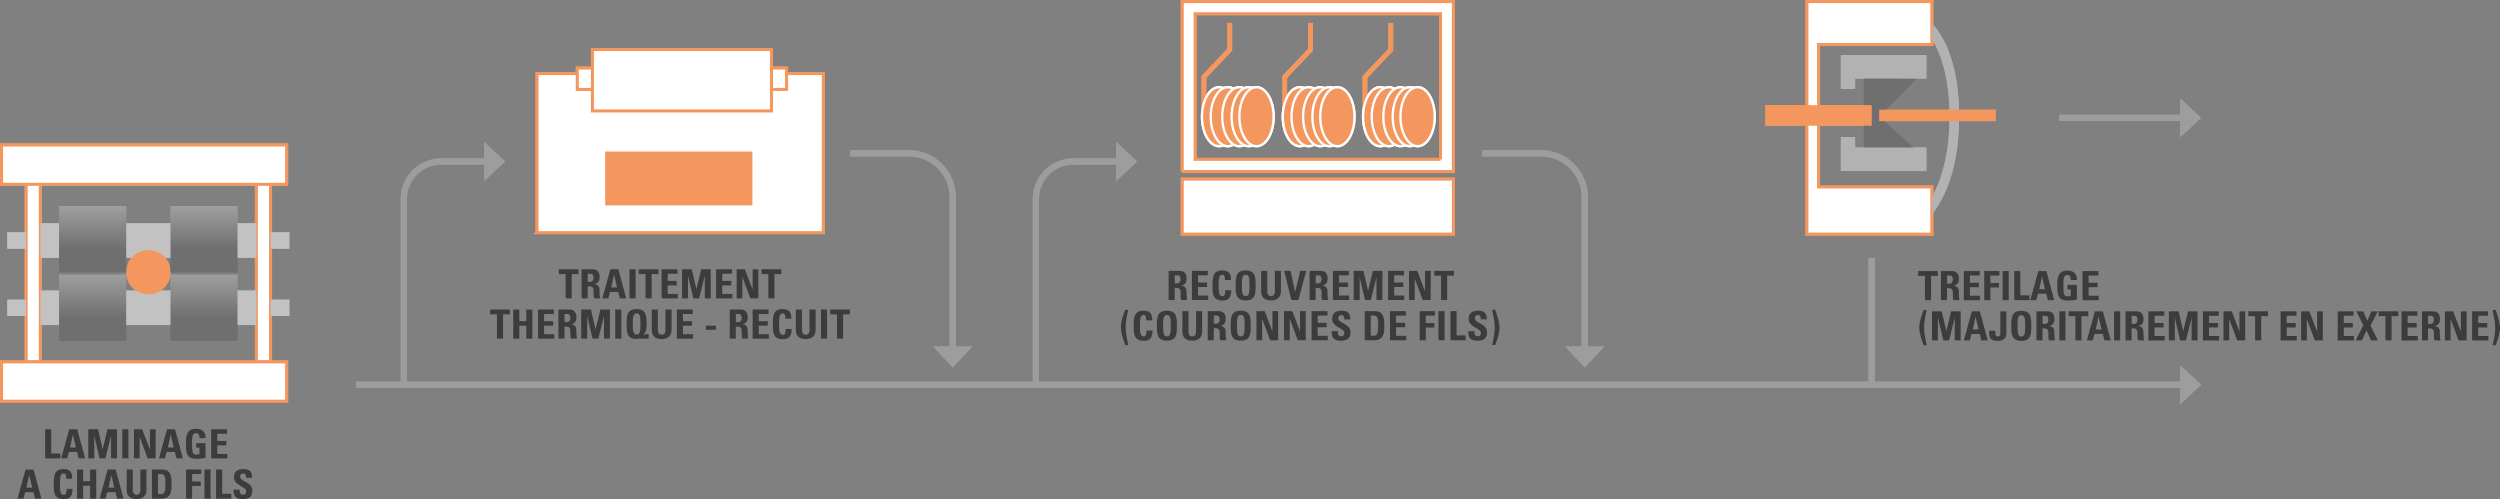 <?xml version="1.0" encoding="UTF-8"?><svg id="Livello_2" xmlns="http://www.w3.org/2000/svg" xmlns:xlink="http://www.w3.org/1999/xlink" viewBox="0 0 434.7 86.78"><rect x="0" y="0" width="434.7" height="86.78" fill="#808080" stroke="none"/><defs><style>.cls-1,.cls-2,.cls-3,.cls-4,.cls-5{fill:none;}.cls-6{fill:#3c3c3b;}.cls-7{fill:#f3975f;}.cls-8{clip-path:url(#clippath-1);}.cls-9{clip-path:url(#clippath-3);}.cls-10{clip-path:url(#clippath-4);}.cls-11{clip-path:url(#clippath-2);}.cls-12{clip-path:url(#clippath-7);}.cls-13{clip-path:url(#clippath-6);}.cls-14{clip-path:url(#clippath-5);}.cls-15{fill:#fff;}.cls-2{stroke:#fff;stroke-width:.41px;}.cls-2,.cls-3,.cls-4{stroke-miterlimit:10;}.cls-16{fill:#706f6f;}.cls-3{stroke-width:.83px;}.cls-3,.cls-4{stroke:#f3975f;}.cls-4{stroke-width:.53px;}.cls-17{fill:#9d9d9c;}.cls-18{fill:#c2c2c2;}.cls-19{fill:url(#Sfumatura_senza_nome_4);}.cls-20{clip-path:url(#clippath);}.cls-21{fill:#b2b2b2;}.cls-22{fill:url(#Sfumatura_senza_nome_4-3);}.cls-23{fill:url(#Sfumatura_senza_nome_4-6);}.cls-24{fill:url(#Sfumatura_senza_nome_4-2);}.cls-25{fill:url(#Sfumatura_senza_nome_4-4);}.cls-26{fill:url(#Sfumatura_senza_nome_4-7);}.cls-27{fill:url(#Sfumatura_senza_nome_4-5);}.cls-5{stroke:#9d9d9c;stroke-width:1.08px;}</style><clipPath id="clippath"><rect class="cls-1" x="10.29" y="35.84" width="11.65" height="11.49"/></clipPath><linearGradient id="Sfumatura_senza_nome_4" x1="-875.14" y1="-74.21" x2="-874.14" y2="-74.21" gradientTransform="translate(-836.93 -10012.04) rotate(-90) scale(11.49 -11.49)" gradientUnits="userSpaceOnUse"><stop offset="0" stop-color="#706f6f"/><stop offset="1" stop-color="#b9b8b8"/></linearGradient><clipPath id="clippath-1"><rect class="cls-1" x="29.65" y="35.84" width="11.65" height="11.49"/></clipPath><linearGradient id="Sfumatura_senza_nome_4-2" y1="-74.21" y2="-74.21" gradientTransform="translate(-817.57 -10012.04) rotate(-90) scale(11.49 -11.49)" xlink:href="#Sfumatura_senza_nome_4"/><clipPath id="clippath-2"><rect class="cls-1" x="10.29" y="47.77" width="11.65" height="11.49"/></clipPath><linearGradient id="Sfumatura_senza_nome_4-3" x1="-875.14" x2="-874.14" gradientTransform="translate(-836.93 -10000.11) rotate(-90) scale(11.49 -11.49)" xlink:href="#Sfumatura_senza_nome_4"/><clipPath id="clippath-3"><rect class="cls-1" x="29.65" y="47.77" width="11.65" height="11.49"/></clipPath><linearGradient id="Sfumatura_senza_nome_4-4" x1="-875.14" y1="-74.21" x2="-874.14" y2="-74.21" gradientTransform="translate(-817.57 -10000.11) rotate(-90) scale(11.49 -11.49)" xlink:href="#Sfumatura_senza_nome_4"/><clipPath id="clippath-4"><rect class="cls-1" x="10.29" y="35.84" width="11.65" height="11.49"/></clipPath><clipPath id="clippath-5"><rect class="cls-1" x="29.65" y="35.84" width="11.65" height="11.49"/></clipPath><linearGradient id="Sfumatura_senza_nome_4-5" y1="-74.21" y2="-74.21" gradientTransform="translate(-817.57 -10012.04) rotate(-90) scale(11.49 -11.49)" xlink:href="#Sfumatura_senza_nome_4"/><clipPath id="clippath-6"><rect class="cls-1" x="10.29" y="47.77" width="11.65" height="11.49"/></clipPath><linearGradient id="Sfumatura_senza_nome_4-6" x1="-875.14" x2="-874.14" gradientTransform="translate(-836.93 -10000.11) rotate(-90) scale(11.49 -11.49)" xlink:href="#Sfumatura_senza_nome_4"/><clipPath id="clippath-7"><rect class="cls-1" x="29.65" y="47.77" width="11.65" height="11.49"/></clipPath><linearGradient id="Sfumatura_senza_nome_4-7" x1="-875.14" y1="-74.21" x2="-874.14" y2="-74.21" gradientTransform="translate(-817.57 -10000.11) rotate(-90) scale(11.49 -11.49)" xlink:href="#Sfumatura_senza_nome_4"/></defs><g id="Livello_1-2"><line class="cls-5" x1="358.06" y1="20.49" x2="379.99" y2="20.49"/><polygon class="cls-17" points="382.73 20.49 379.08 17.1 379.08 23.88 382.73 20.49"/><line class="cls-5" x1="325.44" y1="66.9" x2="325.44" y2="44.84"/><line class="cls-5" x1="61.95" y1="66.9" x2="379.99" y2="66.9"/><polygon class="cls-17" points="382.73 66.9 379.08 63.51 379.08 70.29 382.73 66.9"/><path class="cls-5" d="M70.22,66.9v-32.32c0-3.59,2.91-6.5,6.5-6.5h8.37"/><polygon class="cls-17" points="87.83 28.07 84.19 31.46 84.19 24.69 87.83 28.07"/><path class="cls-5" d="M180.12,66.9v-32.32c0-3.59,2.91-6.5,6.5-6.5h8.37"/><polygon class="cls-17" points="197.73 28.07 194.09 31.46 194.09 24.69 197.73 28.07"/><path class="cls-5" d="M147.82,26.66h10.21c4.22,0,7.64,3.42,7.64,7.64v26.87"/><polygon class="cls-17" points="165.67 63.9 162.28 60.26 169.05 60.26 165.67 63.9"/><path class="cls-5" d="M257.72,26.66h10.21c4.22,0,7.64,3.42,7.64,7.64v26.87"/><polygon class="cls-17" points="275.57 63.9 272.18 60.26 278.95 60.26 275.57 63.9"/><rect class="cls-15" x="4.55" y="31.74" width="2.46" height="31.18"/><rect class="cls-4" x="4.55" y="31.74" width="2.46" height="31.18"/><rect class="cls-15" x="44.58" y="31.74" width="2.46" height="31.18"/><rect class="cls-4" x="44.58" y="31.74" width="2.46" height="31.18"/><rect class="cls-18" x="7.02" y="38.83" width="3.27" height="5.99"/><rect class="cls-18" x="7.02" y="50.53" width="3.27" height="5.99"/><rect class="cls-18" x="20.01" y="38.83" width="24.57" height="5.99"/><rect class="cls-18" x="47.04" y="40.41" width="3.27" height="2.83"/><rect class="cls-18" x="47.04" y="52.11" width="3.27" height="2.83"/><rect class="cls-18" x="1.28" y="40.41" width="3.27" height="2.83"/><rect class="cls-18" x="1.28" y="52.11" width="3.27" height="2.83"/><rect class="cls-18" x="20.01" y="50.53" width="24.57" height="5.99"/><rect class="cls-15" x=".27" y="25.21" width="49.57" height="6.84"/><rect class="cls-4" x=".27" y="25.21" width="49.57" height="6.84"/><rect class="cls-15" x=".27" y="62.92" width="49.57" height="6.84"/><rect class="cls-4" x=".27" y="62.92" width="49.57" height="6.84"/><path class="cls-7" d="M29.65,47.33c0,2.13-1.73,3.85-3.85,3.85s-3.85-1.72-3.85-3.85,1.72-3.85,3.85-3.85,3.85,1.72,3.85,3.85"/><g class="cls-20"><rect class="cls-19" x="10.29" y="35.84" width="11.65" height="11.49"/></g><g class="cls-8"><rect class="cls-24" x="29.65" y="35.84" width="11.65" height="11.49"/></g><g class="cls-11"><rect class="cls-22" x="10.29" y="47.77" width="11.65" height="11.49"/></g><g class="cls-9"><rect class="cls-25" x="29.65" y="47.77" width="11.65" height="11.49"/></g><rect class="cls-7" x="103.99" y="26.2" width="30.41" height="10.77"/><path class="cls-15" d="M130.56,35.45h-25.07v-8.84h25.07v8.84ZM93.38,40.45h49.78V12.79h-49.78v27.66Z"/><path class="cls-4" d="M130.56,35.45h-25.07v-8.84h25.07v8.84ZM93.38,40.45h49.78V12.79h-49.78v27.66Z"/><rect class="cls-15" x="100.38" y="11.83" width="36.39" height="3.72"/><rect class="cls-4" x="100.38" y="11.83" width="36.39" height="3.72"/><rect class="cls-15" x="103.01" y="8.61" width="31.13" height="10.68"/><rect class="cls-4" x="103.01" y="8.61" width="31.13" height="10.68"/><polyline class="cls-3" points="213.83 3.99 213.83 8.65 209.34 13.37 209.34 19.58"/><path class="cls-7" d="M214.96,20.29c0,2.83-1.33,5.13-2.98,5.13s-2.98-2.3-2.98-5.13,1.33-5.13,2.98-5.13,2.98,2.3,2.98,5.13"/><path class="cls-2" d="M214.96,20.29c0,2.83-1.33,5.13-2.98,5.13s-2.98-2.3-2.98-5.13,1.33-5.13,2.98-5.13,2.98,2.3,2.98,5.13Z"/><path class="cls-7" d="M216.48,20.29c0,2.83-1.33,5.13-2.98,5.13s-2.98-2.3-2.98-5.13,1.33-5.13,2.98-5.13,2.98,2.3,2.98,5.13"/><path class="cls-2" d="M216.48,20.29c0,2.83-1.33,5.13-2.98,5.13s-2.98-2.3-2.98-5.13,1.33-5.13,2.98-5.13,2.98,2.3,2.98,5.13Z"/><path class="cls-7" d="M218.48,20.29c0,2.83-1.33,5.13-2.98,5.13s-2.98-2.3-2.98-5.13,1.33-5.13,2.98-5.13,2.98,2.3,2.98,5.13"/><path class="cls-2" d="M218.48,20.29c0,2.83-1.33,5.13-2.98,5.13s-2.98-2.3-2.98-5.13,1.33-5.13,2.98-5.13,2.98,2.3,2.98,5.13Z"/><path class="cls-7" d="M220.11,20.29c0,2.83-1.33,5.13-2.98,5.13s-2.98-2.3-2.98-5.13,1.33-5.13,2.98-5.13,2.98,2.3,2.98,5.13"/><path class="cls-2" d="M220.11,20.29c0,2.83-1.33,5.13-2.98,5.13s-2.98-2.3-2.98-5.13,1.33-5.13,2.98-5.13,2.98,2.3,2.98,5.13Z"/><path class="cls-7" d="M221.46,20.29c0,2.83-1.33,5.13-2.98,5.13s-2.98-2.3-2.98-5.13,1.33-5.13,2.98-5.13,2.98,2.3,2.98,5.13"/><path class="cls-2" d="M221.46,20.29c0,2.83-1.33,5.13-2.98,5.13s-2.98-2.3-2.98-5.13,1.33-5.13,2.98-5.13,2.98,2.3,2.98,5.13Z"/><polyline class="cls-3" points="227.88 3.99 227.88 8.65 223.39 13.37 223.39 19.58"/><path class="cls-7" d="M229.01,20.29c0,2.83-1.33,5.13-2.98,5.13s-2.98-2.3-2.98-5.13,1.33-5.13,2.98-5.13,2.98,2.3,2.98,5.13"/><ellipse class="cls-2" cx="226.03" cy="20.29" rx="2.98" ry="5.13"/><path class="cls-7" d="M230.53,20.29c0,2.83-1.33,5.13-2.98,5.13s-2.98-2.3-2.98-5.13,1.33-5.13,2.98-5.13,2.98,2.3,2.98,5.13"/><path class="cls-2" d="M230.53,20.29c0,2.83-1.33,5.13-2.98,5.13s-2.98-2.3-2.98-5.13,1.33-5.13,2.98-5.13,2.98,2.3,2.98,5.13Z"/><path class="cls-7" d="M232.54,20.29c0,2.83-1.33,5.13-2.98,5.13s-2.98-2.3-2.98-5.13,1.33-5.13,2.98-5.13,2.98,2.3,2.98,5.13"/><ellipse class="cls-2" cx="229.56" cy="20.29" rx="2.98" ry="5.13"/><path class="cls-7" d="M234.16,20.29c0,2.83-1.33,5.13-2.98,5.13s-2.98-2.3-2.98-5.13,1.33-5.13,2.98-5.13,2.98,2.3,2.98,5.13"/><path class="cls-2" d="M234.16,20.29c0,2.83-1.33,5.13-2.98,5.13s-2.98-2.3-2.98-5.13,1.33-5.13,2.98-5.13,2.98,2.3,2.98,5.13Z"/><path class="cls-7" d="M235.52,20.29c0,2.83-1.33,5.13-2.98,5.13s-2.98-2.3-2.98-5.13,1.33-5.13,2.98-5.13,2.98,2.3,2.98,5.13"/><path class="cls-2" d="M235.52,20.29c0,2.83-1.33,5.13-2.98,5.13s-2.98-2.3-2.98-5.13,1.33-5.13,2.98-5.13,2.98,2.3,2.98,5.13Z"/><polyline class="cls-3" points="241.84 3.99 241.84 8.65 237.34 13.37 237.34 19.58"/><path class="cls-7" d="M242.97,20.29c0,2.83-1.33,5.13-2.98,5.13s-2.98-2.3-2.98-5.13,1.33-5.13,2.98-5.13,2.98,2.3,2.98,5.13"/><path class="cls-2" d="M242.97,20.29c0,2.83-1.33,5.13-2.98,5.13s-2.98-2.3-2.98-5.13,1.33-5.13,2.98-5.13,2.98,2.3,2.98,5.13Z"/><path class="cls-7" d="M244.48,20.29c0,2.83-1.33,5.13-2.98,5.13s-2.98-2.3-2.98-5.13,1.33-5.13,2.98-5.13,2.98,2.3,2.98,5.13"/><path class="cls-2" d="M244.48,20.29c0,2.83-1.33,5.13-2.98,5.13s-2.98-2.3-2.98-5.13,1.33-5.13,2.98-5.13,2.98,2.3,2.98,5.13Z"/><path class="cls-7" d="M246.49,20.29c0,2.83-1.33,5.13-2.98,5.13s-2.98-2.3-2.98-5.13,1.33-5.13,2.98-5.13,2.98,2.3,2.98,5.13"/><path class="cls-2" d="M246.49,20.29c0,2.83-1.33,5.13-2.98,5.13s-2.98-2.3-2.98-5.13,1.33-5.13,2.98-5.13,2.98,2.3,2.98,5.13Z"/><path class="cls-7" d="M248.12,20.29c0,2.83-1.33,5.13-2.98,5.13s-2.98-2.3-2.98-5.13,1.33-5.13,2.98-5.13,2.98,2.3,2.98,5.13"/><ellipse class="cls-2" cx="245.14" cy="20.29" rx="2.98" ry="5.13"/><path class="cls-7" d="M249.47,20.29c0,2.83-1.33,5.13-2.98,5.13s-2.98-2.3-2.98-5.13,1.33-5.13,2.98-5.13,2.98,2.3,2.98,5.13"/><path class="cls-2" d="M249.47,20.29c0,2.83-1.33,5.13-2.98,5.13s-2.98-2.3-2.98-5.13,1.33-5.13,2.98-5.13,2.98,2.3,2.98,5.13Z"/><path class="cls-15" d="M250.48,27.71h-42.67V2.39h42.67v25.32ZM205.57,29.83h47.15V.27h-47.15v29.56Z"/><path class="cls-4" d="M250.48,27.71h-42.67V2.39h42.67v25.32ZM205.57,29.83h47.15V.27h-47.15v29.56Z"/><rect class="cls-15" x="205.57" y="31.14" width="47.15" height="9.57"/><rect class="cls-4" x="205.57" y="31.14" width="47.15" height="9.57"/><polygon class="cls-15" points="335.91 .27 335.91 7.74 316.21 7.74 316.21 32.51 335.91 32.51 335.91 40.71 314.18 40.71 314.18 .27 335.91 .27"/><polygon class="cls-4" points="335.91 .27 335.91 7.74 316.21 7.74 316.21 32.51 335.91 32.51 335.91 40.71 314.18 40.71 314.18 .27 335.91 .27"/><polygon class="cls-16" points="324.09 13.37 324.09 26.16 333.24 26.16 326.76 20.29 333.24 13.66 324.09 13.37"/><polygon class="cls-21" points="334.96 9.58 320.09 9.58 320.09 15.45 322.57 15.45 322.57 13.66 334.96 13.66 334.96 9.58"/><polygon class="cls-21" points="334.96 29.74 320.09 29.74 320.09 23.86 322.57 23.86 322.57 25.65 334.96 25.65 334.96 29.74"/><path class="cls-21" d="M335.91,4.04v2.71c1.38,2.19,3.08,6.34,3.08,13.53s-1.69,11.53-3.08,13.99v2.97c1.5-1.79,4.74-6.84,4.74-16.95s-3.2-14.62-4.74-16.24"/><rect class="cls-7" x="326.75" y="19.08" width="20.26" height="1.98"/><rect class="cls-7" x="306.96" y="18.28" width="18.5" height="3.58"/><line class="cls-5" x1="358.06" y1="20.49" x2="379.99" y2="20.49"/><polygon class="cls-17" points="382.73 20.49 379.08 17.1 379.08 23.88 382.73 20.49"/><line class="cls-5" x1="325.44" y1="66.9" x2="325.44" y2="44.84"/><line class="cls-5" x1="61.95" y1="66.9" x2="379.99" y2="66.9"/><polygon class="cls-17" points="382.73 66.9 379.08 63.51 379.08 70.29 382.73 66.9"/><path class="cls-5" d="M70.22,66.9v-32.32c0-3.59,2.91-6.5,6.5-6.5h8.37"/><polygon class="cls-17" points="87.83 28.07 84.19 31.46 84.19 24.69 87.83 28.07"/><path class="cls-5" d="M180.12,66.9v-32.32c0-3.59,2.91-6.5,6.5-6.5h8.37"/><polygon class="cls-17" points="197.73 28.07 194.09 31.46 194.09 24.69 197.73 28.07"/><path class="cls-5" d="M147.82,26.66h10.21c4.22,0,7.64,3.42,7.64,7.64v26.87"/><polygon class="cls-17" points="165.67 63.9 162.28 60.26 169.05 60.26 165.67 63.9"/><path class="cls-5" d="M257.72,26.66h10.21c4.22,0,7.64,3.42,7.64,7.64v26.87"/><polygon class="cls-17" points="275.57 63.9 272.18 60.26 278.95 60.26 275.57 63.9"/><rect class="cls-15" x="4.55" y="31.74" width="2.46" height="31.18"/><rect class="cls-4" x="4.55" y="31.74" width="2.46" height="31.18"/><rect class="cls-15" x="44.58" y="31.74" width="2.46" height="31.18"/><rect class="cls-4" x="44.58" y="31.74" width="2.46" height="31.18"/><rect class="cls-18" x="7.02" y="38.83" width="3.27" height="5.99"/><rect class="cls-18" x="7.02" y="50.53" width="3.27" height="5.99"/><rect class="cls-18" x="20.01" y="38.83" width="24.57" height="5.99"/><rect class="cls-18" x="47.04" y="40.41" width="3.27" height="2.83"/><rect class="cls-18" x="47.04" y="52.11" width="3.27" height="2.83"/><rect class="cls-18" x="1.28" y="40.41" width="3.27" height="2.83"/><rect class="cls-18" x="1.28" y="52.11" width="3.27" height="2.83"/><rect class="cls-18" x="20.01" y="50.53" width="24.57" height="5.99"/><rect class="cls-15" x=".27" y="25.21" width="49.57" height="6.84"/><rect class="cls-4" x=".27" y="25.21" width="49.57" height="6.84"/><rect class="cls-15" x=".27" y="62.92" width="49.57" height="6.84"/><rect class="cls-4" x=".27" y="62.92" width="49.57" height="6.84"/><path class="cls-7" d="M29.65,47.33c0,2.13-1.73,3.85-3.85,3.85s-3.85-1.72-3.85-3.85,1.72-3.85,3.85-3.85,3.85,1.72,3.85,3.85"/><g class="cls-10"><rect class="cls-19" x="10.29" y="35.84" width="11.65" height="11.49"/></g><g class="cls-14"><rect class="cls-27" x="29.65" y="35.84" width="11.65" height="11.49"/></g><g class="cls-13"><rect class="cls-23" x="10.29" y="47.77" width="11.65" height="11.49"/></g><g class="cls-12"><rect class="cls-26" x="29.65" y="47.77" width="11.65" height="11.49"/></g><rect class="cls-7" x="103.99" y="26.2" width="30.41" height="10.77"/><path class="cls-15" d="M130.56,35.45h-25.07v-8.84h25.07v8.84ZM93.38,40.45h49.78V12.79h-49.78v27.66Z"/><path class="cls-4" d="M130.56,35.45h-25.07v-8.84h25.07v8.84ZM93.38,40.45h49.78V12.79h-49.78v27.66Z"/><rect class="cls-15" x="100.38" y="11.83" width="36.39" height="3.72"/><rect class="cls-4" x="100.38" y="11.83" width="36.39" height="3.72"/><rect class="cls-15" x="103.01" y="8.61" width="31.13" height="10.68"/><rect class="cls-4" x="103.01" y="8.61" width="31.13" height="10.68"/><polyline class="cls-3" points="213.83 3.99 213.83 8.65 209.34 13.37 209.34 19.58"/><path class="cls-7" d="M214.96,20.29c0,2.83-1.33,5.13-2.98,5.13s-2.98-2.3-2.98-5.13,1.33-5.13,2.98-5.13,2.98,2.3,2.98,5.13"/><path class="cls-2" d="M214.96,20.29c0,2.83-1.33,5.13-2.98,5.13s-2.98-2.3-2.98-5.13,1.33-5.13,2.98-5.13,2.98,2.3,2.98,5.13Z"/><path class="cls-7" d="M216.48,20.29c0,2.83-1.33,5.13-2.98,5.13s-2.98-2.3-2.98-5.13,1.33-5.13,2.98-5.13,2.98,2.3,2.98,5.13"/><path class="cls-2" d="M216.48,20.29c0,2.83-1.33,5.13-2.98,5.13s-2.98-2.3-2.98-5.13,1.33-5.13,2.98-5.13,2.98,2.3,2.98,5.13Z"/><path class="cls-7" d="M218.48,20.29c0,2.83-1.33,5.13-2.98,5.13s-2.98-2.3-2.98-5.13,1.33-5.13,2.98-5.13,2.98,2.3,2.98,5.13"/><path class="cls-2" d="M218.48,20.29c0,2.83-1.33,5.13-2.98,5.13s-2.98-2.3-2.98-5.13,1.33-5.13,2.98-5.13,2.98,2.3,2.98,5.13Z"/><path class="cls-7" d="M220.11,20.29c0,2.83-1.33,5.13-2.98,5.13s-2.98-2.3-2.98-5.13,1.33-5.13,2.98-5.13,2.98,2.3,2.98,5.13"/><path class="cls-2" d="M220.11,20.29c0,2.83-1.33,5.13-2.98,5.13s-2.98-2.3-2.98-5.13,1.33-5.13,2.98-5.13,2.98,2.3,2.98,5.13Z"/><path class="cls-7" d="M221.46,20.29c0,2.83-1.33,5.13-2.98,5.13s-2.98-2.3-2.98-5.13,1.33-5.13,2.98-5.13,2.98,2.3,2.98,5.13"/><path class="cls-2" d="M221.46,20.29c0,2.83-1.33,5.13-2.98,5.13s-2.98-2.3-2.98-5.13,1.33-5.13,2.98-5.13,2.98,2.3,2.98,5.13Z"/><polyline class="cls-3" points="227.88 3.99 227.88 8.65 223.39 13.37 223.39 19.58"/><path class="cls-7" d="M229.01,20.29c0,2.83-1.33,5.13-2.98,5.13s-2.98-2.3-2.98-5.13,1.33-5.13,2.98-5.13,2.98,2.3,2.98,5.13"/><ellipse class="cls-2" cx="226.03" cy="20.29" rx="2.98" ry="5.13"/><path class="cls-7" d="M230.53,20.29c0,2.83-1.33,5.13-2.98,5.13s-2.98-2.3-2.98-5.13,1.33-5.13,2.98-5.13,2.98,2.3,2.98,5.13"/><path class="cls-2" d="M230.53,20.29c0,2.83-1.33,5.13-2.98,5.13s-2.98-2.3-2.98-5.13,1.33-5.13,2.98-5.13,2.98,2.3,2.98,5.13Z"/><path class="cls-7" d="M232.54,20.29c0,2.83-1.33,5.13-2.98,5.13s-2.98-2.3-2.98-5.13,1.33-5.13,2.98-5.13,2.98,2.3,2.98,5.13"/><ellipse class="cls-2" cx="229.56" cy="20.29" rx="2.98" ry="5.13"/><path class="cls-7" d="M234.16,20.29c0,2.83-1.33,5.13-2.98,5.13s-2.98-2.3-2.98-5.13,1.33-5.13,2.98-5.13,2.98,2.3,2.98,5.13"/><path class="cls-2" d="M234.16,20.29c0,2.83-1.33,5.13-2.98,5.13s-2.98-2.3-2.98-5.13,1.33-5.13,2.98-5.13,2.98,2.3,2.98,5.13Z"/><path class="cls-7" d="M235.52,20.29c0,2.83-1.33,5.13-2.98,5.13s-2.98-2.3-2.98-5.13,1.33-5.13,2.98-5.13,2.98,2.3,2.98,5.13"/><path class="cls-2" d="M235.52,20.29c0,2.83-1.33,5.13-2.98,5.13s-2.98-2.3-2.98-5.13,1.33-5.13,2.98-5.13,2.98,2.3,2.98,5.13Z"/><polyline class="cls-3" points="241.84 3.99 241.84 8.65 237.34 13.37 237.34 19.58"/><path class="cls-7" d="M242.97,20.29c0,2.83-1.33,5.13-2.98,5.13s-2.98-2.3-2.98-5.13,1.33-5.13,2.98-5.13,2.98,2.3,2.98,5.13"/><path class="cls-2" d="M242.97,20.29c0,2.83-1.33,5.13-2.98,5.13s-2.98-2.3-2.98-5.13,1.33-5.13,2.98-5.13,2.98,2.3,2.98,5.13Z"/><path class="cls-7" d="M244.48,20.29c0,2.83-1.33,5.13-2.98,5.13s-2.98-2.3-2.98-5.13,1.33-5.13,2.98-5.13,2.98,2.3,2.98,5.13"/><path class="cls-2" d="M244.48,20.29c0,2.83-1.33,5.13-2.98,5.13s-2.98-2.3-2.98-5.13,1.33-5.13,2.98-5.13,2.98,2.3,2.98,5.13Z"/><path class="cls-7" d="M246.49,20.29c0,2.83-1.33,5.13-2.98,5.13s-2.98-2.3-2.98-5.13,1.33-5.13,2.98-5.13,2.98,2.3,2.98,5.13"/><path class="cls-2" d="M246.49,20.29c0,2.83-1.33,5.13-2.98,5.13s-2.98-2.3-2.98-5.13,1.33-5.13,2.98-5.13,2.98,2.3,2.98,5.13Z"/><path class="cls-7" d="M248.12,20.29c0,2.83-1.33,5.13-2.98,5.13s-2.98-2.3-2.98-5.13,1.33-5.13,2.98-5.13,2.98,2.3,2.98,5.13"/><ellipse class="cls-2" cx="245.14" cy="20.29" rx="2.98" ry="5.13"/><path class="cls-7" d="M249.47,20.29c0,2.83-1.33,5.13-2.98,5.13s-2.98-2.3-2.98-5.13,1.33-5.13,2.98-5.13,2.98,2.3,2.98,5.13"/><path class="cls-2" d="M249.47,20.29c0,2.83-1.33,5.13-2.98,5.13s-2.98-2.3-2.98-5.13,1.33-5.13,2.98-5.13,2.98,2.3,2.98,5.13Z"/><path class="cls-15" d="M250.48,27.71h-42.67V2.39h42.67v25.32ZM205.57,29.83h47.15V.27h-47.15v29.56Z"/><path class="cls-4" d="M250.48,27.71h-42.67V2.39h42.67v25.32ZM205.57,29.83h47.15V.27h-47.15v29.56Z"/><rect class="cls-15" x="205.57" y="31.14" width="47.15" height="9.57"/><rect class="cls-4" x="205.57" y="31.14" width="47.15" height="9.57"/><polygon class="cls-15" points="335.91 .27 335.91 7.74 316.21 7.74 316.21 32.51 335.91 32.51 335.91 40.71 314.18 40.71 314.18 .27 335.91 .27"/><polygon class="cls-4" points="335.91 .27 335.91 7.74 316.21 7.74 316.21 32.51 335.91 32.51 335.91 40.71 314.18 40.71 314.18 .27 335.91 .27"/><polygon class="cls-16" points="324.09 13.37 324.09 26.16 333.24 26.16 326.76 20.29 333.24 13.66 324.09 13.37"/><polygon class="cls-21" points="334.96 9.58 320.09 9.58 320.09 15.45 322.57 15.45 322.57 13.66 334.96 13.66 334.96 9.58"/><polygon class="cls-21" points="334.96 29.74 320.09 29.74 320.09 23.86 322.57 23.86 322.57 25.65 334.96 25.65 334.96 29.74"/><path class="cls-21" d="M335.91,4.04v2.71c1.38,2.19,3.08,6.34,3.08,13.53s-1.69,11.53-3.08,13.99v2.97c1.5-1.79,4.74-6.84,4.74-16.95s-3.2-14.62-4.74-16.24"/><rect class="cls-7" x="326.75" y="19.08" width="20.26" height="1.98"/><rect class="cls-7" x="306.96" y="18.28" width="18.5" height="3.58"/></g><g id="OUTLINE"><path class="cls-6" d="M7.85,79.7v-5.06h1.06v4.22h1.58v.84h-2.64Z"/><path class="cls-6" d="M10.64,79.7l1.4-5.06h1.39l1.37,5.06h-1.11l-.28-1.12h-1.44l-.29,1.12h-1.04ZM12.68,75.62h-.01l-.48,2.18h1.01l-.51-2.18Z"/><path class="cls-6" d="M15.35,79.7v-5.06h1.7l.79,3.44h.01l.84-3.44h1.65v5.06h-1.03v-3.9h-.01l-.97,3.9h-1.01l-.92-3.9h-.01v3.9h-1.03Z"/><path class="cls-6" d="M21.27,79.7v-5.06h1.06v5.06h-1.06Z"/><path class="cls-6" d="M23.29,79.7v-5.06h1.43l1.34,3.5h.01v-3.5h.99v5.06h-1.39l-1.38-3.7h-.01v3.7h-.99Z"/><path class="cls-6" d="M27.64,79.7l1.4-5.06h1.39l1.37,5.06h-1.11l-.28-1.12h-1.44l-.29,1.12h-1.04ZM29.68,75.62h-.01l-.48,2.18h1.01l-.51-2.18Z"/><path class="cls-6" d="M34.68,76.2c0-.47-.07-.88-.63-.88-.66,0-.66.89-.66,1.87,0,1.58.15,1.86.76,1.86.18,0,.36-.04.53-.1v-1.12h-.57v-.78h1.63v2.56c-.29.06-1.01.17-1.43.17-1.78,0-1.98-.74-1.98-2.65,0-1.28.06-2.57,1.79-2.57,1.04,0,1.68.58,1.62,1.64h-1.05Z"/><path class="cls-6" d="M36.72,79.7v-5.06h2.76v.78h-1.7v1.25h1.57v.78h-1.57v1.48h1.76v.78h-2.82Z"/><path class="cls-6" d="M3.04,86.7l1.4-5.06h1.39l1.37,5.06h-1.11l-.28-1.12h-1.44l-.29,1.12h-1.04ZM5.08,82.62h-.01l-.48,2.18h1.01l-.51-2.18Z"/><path class="cls-6" d="M9.35,84.17c0-1.34,0-2.61,1.74-2.61,1.08,0,1.51.59,1.47,1.68h-1.04c0-.67-.12-.92-.43-.92-.6,0-.67.56-.67,1.86s.08,1.86.67,1.86c.49,0,.47-.63.48-1.03h1.04c0,1.35-.54,1.79-1.53,1.79-1.74,0-1.74-1.29-1.74-2.61Z"/><path class="cls-6" d="M15.67,83.67v-2.02h1.06v5.06h-1.06v-2.26h-1.21v2.26h-1.06v-5.06h1.06v2.02h1.21Z"/><path class="cls-6" d="M17.32,86.7l1.4-5.06h1.39l1.37,5.06h-1.11l-.28-1.12h-1.44l-.29,1.12h-1.04ZM19.36,82.62h-.01l-.48,2.18h1.01l-.51-2.18Z"/><path class="cls-6" d="M25.47,81.64v3.59c0,.76-.43,1.55-1.72,1.55-1.16,0-1.72-.6-1.72-1.55v-3.59h1.06v3.52c0,.62.27.87.65.87.46,0,.67-.31.67-.87v-3.52h1.06Z"/><path class="cls-6" d="M26.42,81.64h1.76c1.39,0,1.65.92,1.65,2.5,0,.78.12,2.56-1.69,2.56h-1.72v-5.06ZM27.48,85.92h.51c.64,0,.77-.48.77-1.75,0-.93,0-1.75-.74-1.75h-.55v3.5Z"/><path class="cls-6" d="M32.35,86.7v-5.06h2.63v.78h-1.57v1.3h1.5v.78h-1.5v2.21h-1.06Z"/><path class="cls-6" d="M35.55,86.7v-5.06h1.06v5.06h-1.06Z"/><path class="cls-6" d="M37.57,86.7v-5.06h1.06v4.22h1.58v.84h-2.64Z"/><path class="cls-6" d="M42.12,86.78c-1.31,0-1.55-.77-1.5-1.65h1.06c0,.48.02.89.6.89.36,0,.53-.23.53-.57,0-.91-2.13-.97-2.13-2.47,0-.79.38-1.42,1.67-1.42,1.03,0,1.54.46,1.47,1.52h-1.03c0-.38-.06-.76-.49-.76-.34,0-.55.19-.55.54,0,.96,2.13.88,2.13,2.47,0,1.31-.96,1.46-1.76,1.46Z"/><path class="cls-6" d="M100.59,46.82v.84h-1.18v4.22h-1.06v-4.22h-1.18v-.84h3.41Z"/><path class="cls-6" d="M102.19,51.88h-1.06v-5.06h1.95c.72,0,1.18.46,1.18,1.32,0,.64-.25,1.13-.94,1.24h0c.23.04.92.1.92,1.01,0,.32.02,1.28.12,1.49h-1.04c-.14-.31-.11-.65-.11-.98,0-.6.06-1.11-.76-1.11h-.27v2.09ZM102.19,49.01h.47c.42,0,.54-.42.54-.74,0-.48-.2-.67-.54-.67h-.47v1.41Z"/><path class="cls-6" d="M104.73,51.88l1.4-5.06h1.39l1.37,5.06h-1.11l-.28-1.12h-1.44l-.29,1.12h-1.04ZM106.77,47.8h-.01l-.48,2.18h1.01l-.51-2.18Z"/><path class="cls-6" d="M109.46,51.88v-5.06h1.06v5.06h-1.06Z"/><path class="cls-6" d="M114.49,46.82v.84h-1.18v4.22h-1.06v-4.22h-1.18v-.84h3.41Z"/><path class="cls-6" d="M115.04,51.88v-5.06h2.76v.78h-1.7v1.25h1.57v.78h-1.57v1.48h1.76v.78h-2.82Z"/><path class="cls-6" d="M118.59,51.88v-5.06h1.7l.79,3.44h.01l.84-3.44h1.65v5.06h-1.03v-3.9h-.01l-.97,3.9h-1.01l-.92-3.9h-.01v3.9h-1.03Z"/><path class="cls-6" d="M124.52,51.88v-5.06h2.76v.78h-1.7v1.25h1.57v.78h-1.57v1.48h1.76v.78h-2.82Z"/><path class="cls-6" d="M128.09,51.88v-5.06h1.43l1.34,3.5h.01v-3.5h.99v5.06h-1.39l-1.38-3.7h-.01v3.7h-.99Z"/><path class="cls-6" d="M135.84,46.82v.84h-1.18v4.22h-1.06v-4.22h-1.18v-.84h3.41Z"/><path class="cls-6" d="M88.65,53.82v.84h-1.18v4.22h-1.06v-4.22h-1.18v-.84h3.41Z"/><path class="cls-6" d="M91.51,55.85v-2.02h1.06v5.06h-1.06v-2.26h-1.21v2.26h-1.06v-5.06h1.06v2.02h1.21Z"/><path class="cls-6" d="M93.55,58.88v-5.06h2.76v.78h-1.7v1.25h1.57v.78h-1.57v1.48h1.76v.78h-2.82Z"/><path class="cls-6" d="M98.16,58.88h-1.06v-5.06h1.95c.72,0,1.18.46,1.18,1.32,0,.64-.25,1.13-.94,1.24h0c.23.04.92.1.92,1.01,0,.32.02,1.28.12,1.49h-1.04c-.14-.31-.11-.65-.11-.98,0-.6.06-1.11-.76-1.11h-.27v2.09ZM98.16,56.01h.47c.42,0,.54-.42.54-.74,0-.48-.2-.67-.54-.67h-.47v1.41Z"/><path class="cls-6" d="M101.06,58.88v-5.06h1.7l.79,3.44h.01l.84-3.44h1.65v5.06h-1.03v-3.9h-.01l-.97,3.9h-1.01l-.92-3.9h-.01v3.9h-1.03Z"/><path class="cls-6" d="M106.98,58.88v-5.06h1.06v5.06h-1.06Z"/><path class="cls-6" d="M112.81,58.88h-1.49c-.09,0-.2.01-.3.02-.11.01-.21.03-.31.03-1.56,0-1.76-.82-1.76-2.58,0-1.34,0-2.61,1.74-2.61s1.74,1.27,1.74,2.61c0,1.08-.2,1.56-.62,1.91h.01c.15-.03.43-.16.53-.16h.44v.78ZM111.37,56.35c0-1.3-.08-1.86-.67-1.86s-.67.56-.67,1.86.08,1.82.67,1.82.67-.56.67-1.82Z"/><path class="cls-6" d="M116.77,53.82v3.59c0,.76-.43,1.55-1.72,1.55-1.16,0-1.72-.6-1.72-1.55v-3.59h1.06v3.52c0,.62.27.87.65.87.46,0,.67-.31.67-.87v-3.52h1.06Z"/><path class="cls-6" d="M117.69,58.88v-5.06h2.76v.78h-1.7v1.25h1.57v.78h-1.57v1.48h1.76v.78h-2.82Z"/><path class="cls-6" d="M124.47,56.63v.71h-1.72v-.71h1.72Z"/><path class="cls-6" d="M127.95,58.88h-1.06v-5.06h1.95c.72,0,1.18.46,1.18,1.32,0,.64-.25,1.13-.94,1.24h0c.23.04.92.1.92,1.01,0,.32.02,1.28.12,1.49h-1.04c-.14-.31-.11-.65-.11-.98,0-.6.06-1.11-.76-1.11h-.27v2.09ZM127.95,56.01h.47c.42,0,.54-.42.54-.74,0-.48-.2-.67-.54-.67h-.47v1.41Z"/><path class="cls-6" d="M130.87,58.88v-5.06h2.76v.78h-1.7v1.25h1.57v.78h-1.57v1.48h1.76v.78h-2.82Z"/><path class="cls-6" d="M134.39,56.35c0-1.34,0-2.61,1.74-2.61,1.08,0,1.51.59,1.47,1.68h-1.04c0-.67-.12-.92-.43-.92-.59,0-.67.56-.67,1.86s.08,1.86.67,1.86c.49,0,.47-.63.48-1.03h1.04c0,1.35-.54,1.79-1.53,1.79-1.74,0-1.74-1.29-1.74-2.61Z"/><path class="cls-6" d="M141.82,53.82v3.59c0,.76-.43,1.55-1.72,1.55-1.16,0-1.72-.6-1.72-1.55v-3.59h1.06v3.52c0,.62.27.87.65.87.46,0,.67-.31.67-.87v-3.52h1.06Z"/><path class="cls-6" d="M142.75,58.88v-5.06h1.06v5.06h-1.06Z"/><path class="cls-6" d="M147.78,53.82v.84h-1.18v4.22h-1.06v-4.22h-1.18v-.84h3.41Z"/><path class="cls-6" d="M204.26,52.16h-1.06v-5.06h1.95c.72,0,1.18.46,1.18,1.32,0,.64-.25,1.13-.94,1.24h0c.23.04.92.1.92,1.01,0,.32.02,1.28.12,1.49h-1.04c-.14-.31-.11-.65-.11-.98,0-.6.06-1.11-.76-1.11h-.27v2.09ZM204.26,49.28h.47c.42,0,.54-.42.54-.74,0-.48-.2-.67-.54-.67h-.47v1.41Z"/><path class="cls-6" d="M207.25,52.16v-5.06h2.76v.78h-1.7v1.25h1.57v.78h-1.57v1.48h1.76v.78h-2.82Z"/><path class="cls-6" d="M210.83,49.63c0-1.34,0-2.61,1.74-2.61,1.08,0,1.51.59,1.47,1.68h-1.04c0-.67-.12-.92-.43-.92-.6,0-.67.56-.67,1.86s.08,1.86.67,1.86c.49,0,.47-.63.48-1.03h1.04c0,1.35-.54,1.79-1.53,1.79-1.74,0-1.74-1.29-1.74-2.61Z"/><path class="cls-6" d="M214.85,49.63c0-1.34,0-2.61,1.74-2.61s1.74,1.27,1.74,2.61,0,2.61-1.74,2.61-1.74-1.29-1.74-2.61ZM217.27,49.63c0-1.3-.08-1.86-.67-1.86s-.67.56-.67,1.86.08,1.86.67,1.86.67-.56.67-1.86Z"/><path class="cls-6" d="M222.73,47.1v3.59c0,.76-.43,1.55-1.72,1.55-1.16,0-1.72-.6-1.72-1.55v-3.59h1.06v3.52c0,.62.27.87.65.87.46,0,.67-.31.67-.87v-3.52h1.06Z"/><path class="cls-6" d="M223.31,47.1h1.1l.78,3.68h.01l.88-3.68h1.04l-1.34,5.06h-1.24l-1.25-5.06Z"/><path class="cls-6" d="M228.78,52.16h-1.06v-5.06h1.95c.72,0,1.18.46,1.18,1.32,0,.64-.25,1.13-.94,1.24h0c.23.04.92.1.92,1.01,0,.32.02,1.28.12,1.49h-1.04c-.14-.31-.11-.65-.11-.98,0-.6.06-1.11-.76-1.11h-.27v2.09ZM228.78,49.28h.47c.42,0,.54-.42.54-.74,0-.48-.2-.67-.54-.67h-.47v1.41Z"/><path class="cls-6" d="M231.77,52.16v-5.06h2.76v.78h-1.7v1.25h1.57v.78h-1.57v1.48h1.76v.78h-2.82Z"/><path class="cls-6" d="M235.38,52.16v-5.06h1.7l.79,3.44h.01l.84-3.44h1.65v5.06h-1.03v-3.9h-.01l-.97,3.9h-1.01l-.92-3.9h-.01v3.9h-1.03Z"/><path class="cls-6" d="M241.36,52.16v-5.06h2.76v.78h-1.7v1.25h1.57v.78h-1.57v1.48h1.76v.78h-2.82Z"/><path class="cls-6" d="M245,52.16v-5.06h1.43l1.34,3.5h.01v-3.5h.99v5.06h-1.39l-1.38-3.7h-.01v3.7h-.99Z"/><path class="cls-6" d="M252.81,47.1v.84h-1.18v4.22h-1.06v-4.22h-1.18v-.84h3.41Z"/><path class="cls-6" d="M196.19,53.87c-.2.85-.46,1.91-.46,3.02,0,1.25.29,2.23.46,3.12h-.55c-.33-.98-.74-2.09-.74-3.12s.46-2.3.74-3.01h.55Z"/><path class="cls-6" d="M197.14,56.63c0-1.34,0-2.61,1.74-2.61,1.08,0,1.51.59,1.47,1.68h-1.04c0-.67-.12-.92-.43-.92-.6,0-.67.56-.67,1.86s.08,1.86.67,1.86c.49,0,.47-.63.48-1.03h1.04c0,1.35-.54,1.79-1.53,1.79-1.74,0-1.74-1.29-1.74-2.61Z"/><path class="cls-6" d="M201.16,56.63c0-1.34,0-2.61,1.74-2.61s1.74,1.27,1.74,2.61,0,2.61-1.74,2.61-1.74-1.29-1.74-2.61ZM203.58,56.63c0-1.3-.08-1.86-.67-1.86s-.67.56-.67,1.86.08,1.86.67,1.86.67-.56.67-1.86Z"/><path class="cls-6" d="M209.03,54.1v3.59c0,.76-.43,1.55-1.72,1.55-1.16,0-1.72-.6-1.72-1.55v-3.59h1.06v3.52c0,.62.27.87.65.87.46,0,.67-.31.67-.87v-3.52h1.06Z"/><path class="cls-6" d="M211.06,59.16h-1.06v-5.06h1.95c.72,0,1.18.46,1.18,1.32,0,.64-.25,1.13-.94,1.24h0c.23.04.92.1.92,1.01,0,.32.02,1.28.12,1.49h-1.04c-.14-.31-.11-.65-.11-.98,0-.6.06-1.11-.76-1.11h-.27v2.09ZM211.06,56.28h.47c.42,0,.54-.42.54-.74,0-.48-.2-.67-.54-.67h-.47v1.41Z"/><path class="cls-6" d="M214,56.63c0-1.34,0-2.61,1.74-2.61s1.74,1.27,1.74,2.61,0,2.61-1.74,2.61-1.74-1.29-1.74-2.61ZM216.42,56.63c0-1.3-.08-1.86-.67-1.86s-.67.56-.67,1.86.08,1.86.67,1.86.67-.56.67-1.86Z"/><path class="cls-6" d="M218.47,59.16v-5.06h1.43l1.34,3.5h.01v-3.5h.99v5.06h-1.39l-1.38-3.7h-.01v3.7h-.99Z"/><path class="cls-6" d="M223.27,59.16v-5.06h1.43l1.34,3.5h.01v-3.5h.99v5.06h-1.39l-1.38-3.7h-.01v3.7h-.99Z"/><path class="cls-6" d="M228.06,59.16v-5.06h2.76v.78h-1.7v1.25h1.57v.78h-1.57v1.48h1.76v.78h-2.82Z"/><path class="cls-6" d="M233.07,59.24c-1.31,0-1.55-.77-1.5-1.65h1.06c0,.48.02.89.6.89.36,0,.53-.23.53-.57,0-.91-2.13-.97-2.13-2.47,0-.79.38-1.42,1.67-1.42,1.03,0,1.54.46,1.47,1.52h-1.03c0-.38-.06-.76-.49-.76-.34,0-.55.19-.55.54,0,.96,2.13.88,2.13,2.47,0,1.31-.96,1.46-1.76,1.46Z"/><path class="cls-6" d="M237.3,54.1h1.76c1.39,0,1.65.92,1.65,2.5,0,.78.12,2.56-1.69,2.56h-1.72v-5.06ZM238.36,58.38h.51c.64,0,.77-.48.77-1.75,0-.93,0-1.75-.74-1.75h-.55v3.5Z"/><path class="cls-6" d="M241.69,59.16v-5.06h2.76v.78h-1.7v1.25h1.57v.78h-1.57v1.48h1.76v.78h-2.82Z"/><path class="cls-6" d="M246.86,59.16v-5.06h2.63v.78h-1.57v1.3h1.5v.78h-1.5v2.21h-1.06Z"/><path class="cls-6" d="M250.12,59.16v-5.06h1.06v5.06h-1.06Z"/><path class="cls-6" d="M252.21,59.16v-5.06h1.06v4.22h1.58v.84h-2.64Z"/><path class="cls-6" d="M256.81,59.24c-1.31,0-1.55-.77-1.5-1.65h1.06c0,.48.02.89.6.89.36,0,.53-.23.53-.57,0-.91-2.13-.97-2.13-2.47,0-.79.38-1.42,1.67-1.42,1.03,0,1.54.46,1.47,1.52h-1.03c0-.38-.06-.76-.49-.76-.34,0-.55.19-.55.54,0,.96,2.13.88,2.13,2.47,0,1.31-.96,1.46-1.77,1.46Z"/><path class="cls-6" d="M259.44,60c.2-.85.46-1.91.46-3.02,0-1.25-.29-2.23-.46-3.12h.55c.33.98.74,2.09.74,3.12s-.46,2.3-.74,3.01h-.55Z"/><path class="cls-6" d="M336.95,47.13v.84h-1.18v4.22h-1.06v-4.22h-1.18v-.84h3.41Z"/><path class="cls-6" d="M338.55,52.19h-1.06v-5.06h1.95c.72,0,1.18.46,1.18,1.32,0,.64-.25,1.13-.94,1.24h0c.23.04.92.1.92,1.01,0,.32.02,1.28.12,1.49h-1.04c-.14-.31-.11-.65-.11-.98,0-.6.06-1.11-.76-1.11h-.27v2.09ZM338.55,49.32h.47c.42,0,.54-.42.54-.74,0-.48-.2-.67-.54-.67h-.47v1.41Z"/><path class="cls-6" d="M341.47,52.19v-5.06h2.76v.78h-1.7v1.25h1.57v.78h-1.57v1.48h1.76v.78h-2.82Z"/><path class="cls-6" d="M345.02,52.19v-5.06h2.63v.78h-1.57v1.3h1.5v.78h-1.5v2.21h-1.06Z"/><path class="cls-6" d="M348.22,52.19v-5.06h1.06v5.06h-1.06Z"/><path class="cls-6" d="M350.24,52.19v-5.06h1.06v4.22h1.58v.84h-2.64Z"/><path class="cls-6" d="M353.03,52.19l1.4-5.06h1.39l1.37,5.06h-1.11l-.28-1.12h-1.44l-.29,1.12h-1.04ZM355.07,48.11h-.01l-.48,2.18h1.01l-.51-2.18Z"/><path class="cls-6" d="M360.07,48.69c0-.47-.07-.88-.63-.88-.66,0-.66.89-.66,1.87,0,1.58.15,1.86.76,1.86.18,0,.36-.04.53-.1v-1.12h-.57v-.78h1.63v2.56c-.29.06-1.01.17-1.43.17-1.78,0-1.98-.74-1.98-2.65,0-1.28.06-2.57,1.79-2.57,1.04,0,1.68.58,1.62,1.64h-1.05Z"/><path class="cls-6" d="M362.11,52.19v-5.06h2.76v.78h-1.7v1.25h1.57v.78h-1.57v1.48h1.76v.78h-2.82Z"/><path class="cls-6" d="M335.02,53.9c-.2.85-.46,1.91-.46,3.02,0,1.25.29,2.23.46,3.12h-.55c-.33-.98-.74-2.09-.74-3.12s.46-2.3.74-3.01h.55Z"/><path class="cls-6" d="M335.93,59.19v-5.06h1.7l.79,3.44h.01l.84-3.44h1.65v5.06h-1.03v-3.9h-.01l-.97,3.9h-1.01l-.92-3.9h-.01v3.9h-1.03Z"/><path class="cls-6" d="M341.47,59.19l1.4-5.06h1.39l1.37,5.06h-1.11l-.28-1.12h-1.44l-.29,1.12h-1.04ZM343.51,55.11h-.01l-.48,2.18h1.01l-.51-2.18Z"/><path class="cls-6" d="M348.87,54.13v3.88c0,.88-.71,1.26-1.46,1.26-1.48,0-1.54-.62-1.54-1.76h1.08c0,.41-.09,1.01.46,1.01.24,0,.41-.22.41-.43v-3.95h1.06Z"/><path class="cls-6" d="M349.72,56.66c0-1.34,0-2.61,1.74-2.61s1.74,1.27,1.74,2.61,0,2.61-1.74,2.61-1.74-1.29-1.74-2.61ZM352.14,56.66c0-1.3-.08-1.86-.67-1.86s-.67.56-.67,1.86.08,1.86.67,1.86.67-.56.67-1.86Z"/><path class="cls-6" d="M355.16,59.19h-1.06v-5.06h1.95c.72,0,1.18.46,1.18,1.32,0,.64-.25,1.13-.94,1.24h0c.23.04.92.1.92,1.01,0,.32.02,1.28.12,1.49h-1.04c-.14-.31-.11-.65-.11-.98,0-.6.06-1.11-.76-1.11h-.27v2.09ZM355.16,56.32h.47c.42,0,.54-.42.54-.74,0-.48-.2-.67-.54-.67h-.47v1.41Z"/><path class="cls-6" d="M358.08,59.19v-5.06h1.06v5.06h-1.06Z"/><path class="cls-6" d="M363.11,54.13v.84h-1.18v4.22h-1.06v-4.22h-1.18v-.84h3.41Z"/><path class="cls-6" d="M362.86,59.19l1.4-5.06h1.39l1.37,5.06h-1.11l-.28-1.12h-1.44l-.29,1.12h-1.04ZM364.9,55.11h-.01l-.48,2.18h1.01l-.51-2.18Z"/><path class="cls-6" d="M367.59,59.19v-5.06h1.06v5.06h-1.06Z"/><path class="cls-6" d="M370.65,59.19h-1.06v-5.06h1.95c.72,0,1.18.46,1.18,1.32,0,.64-.25,1.13-.94,1.24h0c.23.04.92.1.92,1.01,0,.32.02,1.28.12,1.49h-1.04c-.14-.31-.11-.65-.11-.98,0-.6.06-1.11-.76-1.11h-.27v2.09ZM370.65,56.32h.47c.42,0,.54-.42.54-.74,0-.48-.2-.67-.54-.67h-.47v1.41Z"/><path class="cls-6" d="M373.57,59.19v-5.06h2.76v.78h-1.7v1.25h1.57v.78h-1.57v1.48h1.76v.78h-2.82Z"/><path class="cls-6" d="M377.12,59.19v-5.06h1.7l.79,3.44h.01l.84-3.44h1.65v5.06h-1.03v-3.9h-.01l-.97,3.9h-1.01l-.92-3.9h-.01v3.9h-1.03Z"/><path class="cls-6" d="M383.04,59.19v-5.06h2.76v.78h-1.7v1.25h1.57v.78h-1.57v1.48h1.76v.78h-2.82Z"/><path class="cls-6" d="M386.62,59.19v-5.06h1.43l1.34,3.5h.01v-3.5h.99v5.06h-1.39l-1.38-3.7h-.01v3.7h-.99Z"/><path class="cls-6" d="M394.36,54.13v.84h-1.18v4.22h-1.06v-4.22h-1.18v-.84h3.41Z"/><path class="cls-6" d="M396.55,59.19v-5.06h2.76v.78h-1.7v1.25h1.57v.78h-1.57v1.48h1.76v.78h-2.82Z"/><path class="cls-6" d="M400.12,59.19v-5.06h1.43l1.34,3.5h.01v-3.5h.99v5.06h-1.39l-1.38-3.7h-.01v3.7h-.99Z"/><path class="cls-6" d="M406.48,59.19v-5.06h2.76v.78h-1.7v1.25h1.57v.78h-1.57v1.48h1.76v.78h-2.82Z"/><path class="cls-6" d="M409.72,54.13h1.2l.72,1.66.71-1.66h1.1l-1.26,2.5,1.28,2.56h-1.2l-.78-1.74-.78,1.74h-1.09l1.31-2.65-1.22-2.41Z"/><path class="cls-6" d="M417.02,54.13v.84h-1.18v4.22h-1.06v-4.22h-1.18v-.84h3.41Z"/><path class="cls-6" d="M417.58,59.19v-5.06h2.76v.78h-1.7v1.25h1.57v.78h-1.57v1.48h1.76v.78h-2.82Z"/><path class="cls-6" d="M422.19,59.19h-1.06v-5.06h1.95c.72,0,1.18.46,1.18,1.32,0,.64-.25,1.13-.94,1.24h0c.23.04.92.1.92,1.01,0,.32.02,1.28.12,1.49h-1.04c-.14-.31-.11-.65-.11-.98,0-.6.06-1.11-.76-1.11h-.27v2.09ZM422.19,56.32h.47c.42,0,.54-.42.54-.74,0-.48-.2-.67-.54-.67h-.47v1.41Z"/><path class="cls-6" d="M425.12,59.19v-5.06h1.43l1.34,3.5h.01v-3.5h.99v5.06h-1.39l-1.38-3.7h-.01v3.7h-.99Z"/><path class="cls-6" d="M429.85,59.19v-5.06h2.76v.78h-1.7v1.25h1.57v.78h-1.57v1.48h1.76v.78h-2.82Z"/><path class="cls-6" d="M433.4,60.04c.2-.85.46-1.91.46-3.02,0-1.25-.29-2.23-.46-3.12h.55c.33.98.74,2.09.74,3.12s-.46,2.3-.74,3.01h-.55Z"/></g></svg>